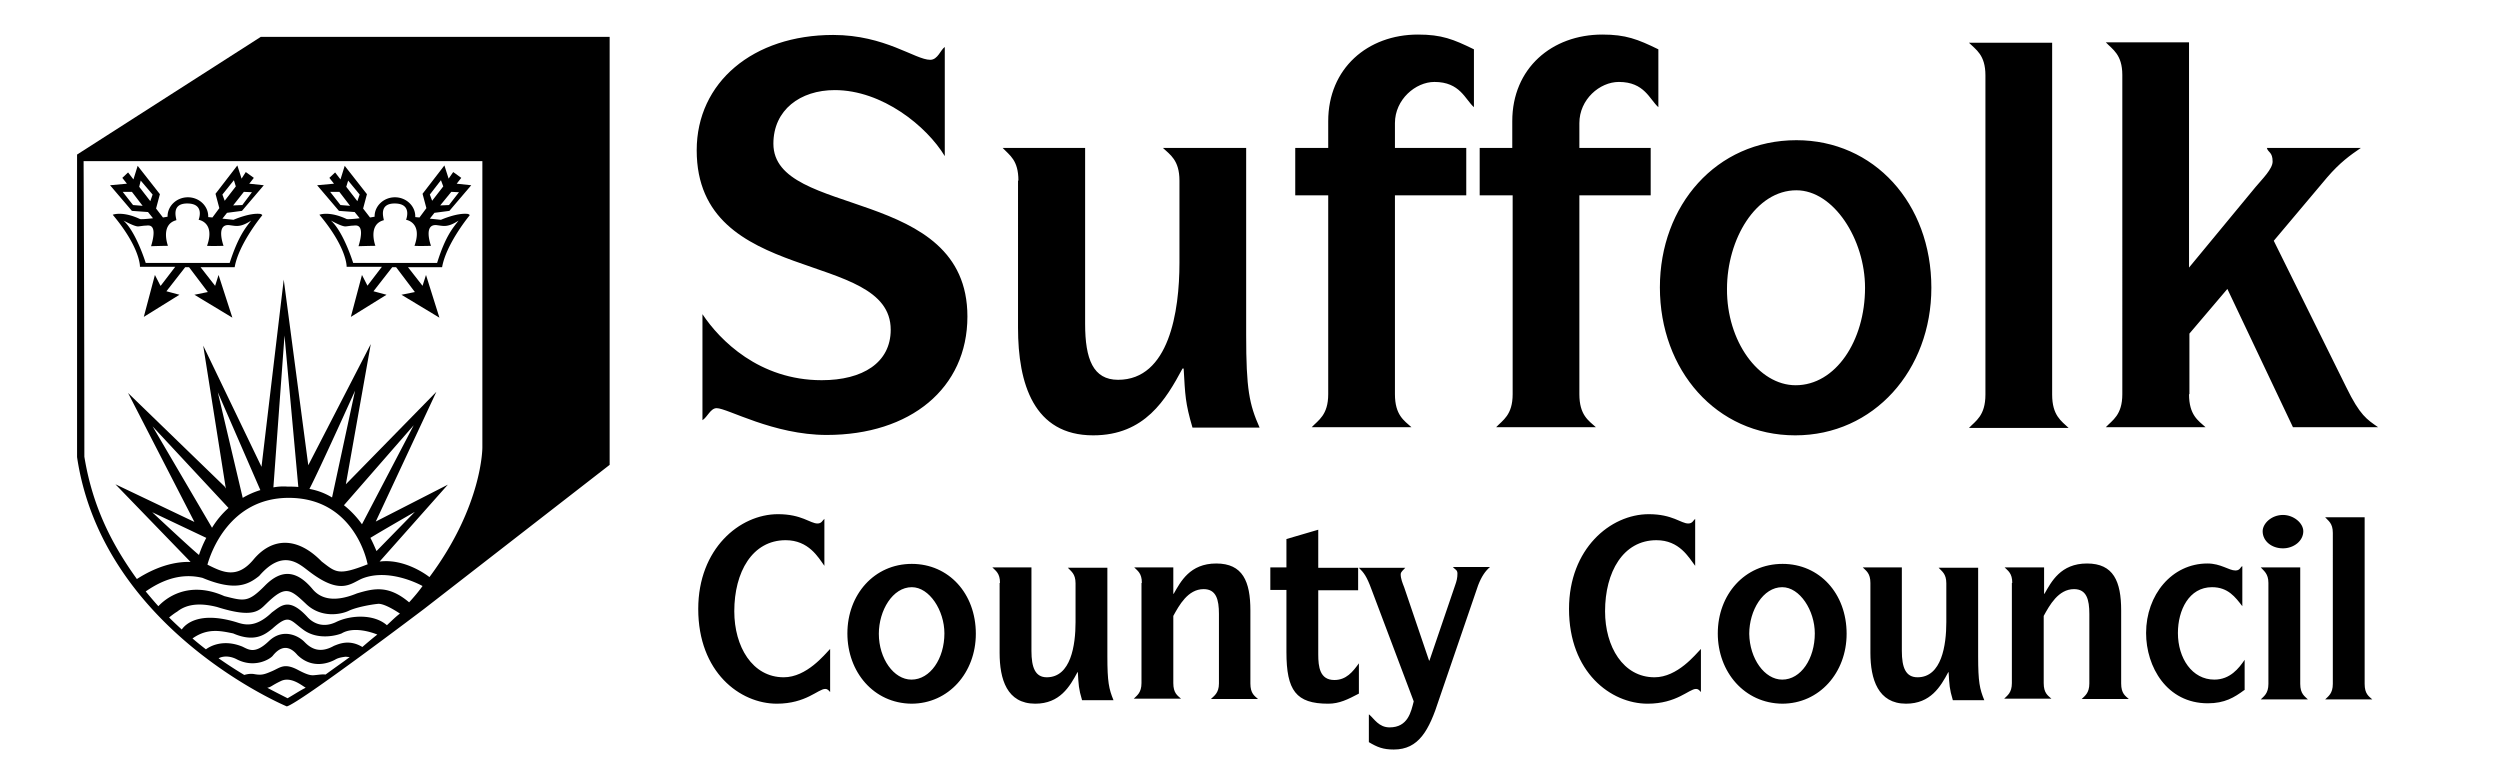 <?xml version="1.0" encoding="UTF-8"?> <svg xmlns="http://www.w3.org/2000/svg" width="206" height="64" fill="none"><path d="M57.882 25.888c1.422 2.144 4.676 5.44 9.826 5.44 3.381 0 5.687-1.44 5.687-4.16 0-6.688-15.987-3.52-15.987-14.784 0-5.6 4.645-9.504 11.248-9.504 4.265 0 6.761 2.048 7.994 2.048.632 0 .853-.832 1.2-1.056v8.992c-1.485-2.464-5.15-5.44-9.067-5.44-2.844 0-5.056 1.632-5.056 4.416 0 6.176 15.988 3.424 15.988 14.24 0 5.92-4.708 9.76-11.596 9.76-4.392 0-8.183-2.208-9.068-2.208-.505 0-.758.736-1.169.992v-8.736zM83.917 14.88c0-1.696-.727-2.08-1.296-2.688h6.793v14.496c0 2.912.664 4.608 2.717 4.608 4.203 0 5.056-5.632 5.056-9.632V14.88c0-1.696-.79-2.144-1.359-2.688h6.856v15.424c0 4.448.253 5.696 1.106 7.616h-5.53c-.6-2.048-.6-2.656-.726-4.864h-.095c-1.358 2.528-3.096 5.504-7.361 5.504-4.898 0-6.193-4.256-6.193-8.864V14.88h.032zm25.528 1.216h-2.717v-3.904h2.717V9.984c0-4.352 3.255-7.136 7.394-7.136 1.959 0 2.906.384 4.613 1.216v4.768c-.727-.64-1.138-2.08-3.255-2.08-1.548 0-3.254 1.44-3.254 3.392v2.048h5.877v3.904h-5.877V32.48c0 1.728.758 2.176 1.359 2.72h-8.215c.537-.576 1.358-.992 1.358-2.72V16.096zm15.166 0h-2.685v-3.904h2.685V9.984c0-4.352 3.254-7.136 7.425-7.136 1.927 0 2.907.384 4.613 1.216v4.768c-.727-.64-1.138-2.08-3.254-2.08-1.58 0-3.255 1.44-3.255 3.392v2.048h5.877v3.904h-5.877V32.48c0 1.728.759 2.176 1.359 2.72h-8.215c.537-.576 1.359-.992 1.359-2.72V16.096h-.032zm23.349 15.648c3.286 0 5.719-3.648 5.719-8.032 0-4-2.591-8.032-5.656-8.032-3.349 0-5.719 4.032-5.719 8.128-.031 4.288 2.591 7.936 5.656 7.936zm-11.185-8.064c0-6.752 4.645-12.128 11.248-12.128 6.382 0 11.121 5.184 11.121 12.16 0 6.784-4.739 12.16-11.216 12.16-6.508 0-11.153-5.376-11.153-12.192zm26.824-17.472c0-1.696-.789-2.112-1.358-2.688h6.856v28.992c0 1.728.758 2.176 1.359 2.752h-8.215c.537-.576 1.358-.992 1.358-2.752V6.208zm16.777 26.272c0 1.728.759 2.176 1.359 2.72h-8.215c.537-.576 1.359-.992 1.359-2.72V6.176c0-1.696-.822-2.112-1.359-2.688h6.856v18.56l5.498-6.656c.537-.64 1.39-1.472 1.39-2.08 0-.8-.379-.736-.474-1.12h7.741c-.885.608-1.706 1.184-2.78 2.432l-4.392 5.216 5.971 12.064c1.138 2.336 1.707 2.656 2.623 3.296h-7.014l-5.403-11.392-3.128 3.68v4.992h-.032zM68.403 57.024c-.126-.128-.19-.256-.41-.256-.57 0-1.58 1.216-3.981 1.216-3.034 0-6.477-2.592-6.477-7.808 0-4.96 3.412-7.808 6.571-7.808 1.96 0 2.654.768 3.255.768.347 0 .41-.256.568-.384v3.872c-.505-.704-1.295-2.112-3.19-2.112-2.75 0-4.234 2.624-4.234 5.856 0 2.912 1.485 5.44 4.075 5.44 1.896 0 3.381-1.888 3.823-2.336v3.552zM75.102 56c1.548 0 2.717-1.728 2.717-3.808 0-1.888-1.233-3.808-2.686-3.808-1.58 0-2.717 1.92-2.717 3.84 0 2.048 1.232 3.776 2.686 3.776zm-5.277-3.808c0-3.2 2.212-5.728 5.308-5.728 3.033 0 5.276 2.432 5.276 5.76 0 3.2-2.243 5.76-5.307 5.76-3.097-.032-5.277-2.592-5.277-5.792zm12.575-4.16c0-.8-.348-.992-.632-1.28h3.223v6.88c0 1.376.316 2.176 1.264 2.176 1.99 0 2.37-2.656 2.37-4.544v-3.2c0-.8-.38-.992-.633-1.28h3.255v7.296c0 2.112.126 2.688.505 3.616h-2.59c-.285-.96-.285-1.248-.348-2.304h-.032c-.632 1.184-1.453 2.592-3.475 2.592-2.338 0-2.939-2.016-2.939-4.192v-5.76h.032zm11.69 0c0-.8-.347-.992-.632-1.28h3.223v2.176h.032c.568-.992 1.327-2.496 3.507-2.496s2.812 1.472 2.812 3.872v6.016c0 .832.347 1.024.632 1.28h-3.887c.253-.256.664-.48.664-1.28v-5.728c0-1.184-.221-2.048-1.264-2.048-1.295 0-2.022 1.344-2.496 2.208v5.536c0 .832.348 1.024.632 1.28h-3.886c.252-.256.632-.48.632-1.28v-8.256h.031zm11.912.576h-1.327v-1.856h1.327v-2.336l2.622-.768v3.136h3.286v1.856h-3.286v5.28c0 1.024.126 2.112 1.327 2.112.979 0 1.516-.672 2.022-1.376v2.496c-.916.48-1.611.832-2.528.832-2.654 0-3.443-1.088-3.443-4.256v-5.12zm6.824 10.272c.411.352.79 1.056 1.675 1.056 1.516 0 1.769-1.28 1.99-2.144l-3.475-9.216c-.411-1.12-.632-1.376-1.043-1.792h3.823c-.158.192-.379.32-.379.544 0 .352.158.736.284 1.056l2.054 6.048h.032l2.116-6.208c.127-.352.19-.608.19-.96 0-.32-.19-.32-.379-.544h3.065c-.38.32-.696.768-.98 1.504l-3.223 9.408c-.821 2.56-1.674 4.128-3.728 4.128-.884 0-1.358-.192-2.054-.608V58.88h.032zm27.33-1.856c-.127-.128-.19-.256-.411-.256-.569 0-1.58 1.216-3.981 1.216-3.033 0-6.477-2.592-6.477-7.808 0-4.96 3.412-7.808 6.572-7.808 1.959 0 2.654.768 3.254.768.348 0 .411-.256.569-.384v3.872c-.537-.704-1.295-2.112-3.191-2.112-2.749 0-4.234 2.624-4.234 5.856 0 2.912 1.485 5.44 4.076 5.44 1.896 0 3.381-1.888 3.823-2.336v3.552zM146.854 56c1.548 0 2.686-1.728 2.686-3.808 0-1.888-1.233-3.808-2.686-3.808-1.58 0-2.717 1.92-2.717 3.84.031 2.048 1.264 3.776 2.717 3.776zm-5.308-3.808c0-3.2 2.212-5.728 5.34-5.728 3.033 0 5.276 2.432 5.276 5.76 0 3.2-2.243 5.76-5.308 5.76-3.096-.032-5.308-2.592-5.308-5.792zm12.575-4.16c0-.8-.348-.992-.632-1.28h3.223v6.88c0 1.376.316 2.176 1.295 2.176 1.991 0 2.37-2.656 2.37-4.544v-3.2c0-.8-.379-.992-.632-1.28h3.254v7.296c0 2.112.126 2.688.506 3.616h-2.591c-.285-.96-.285-1.248-.348-2.304h-.031c-.632 1.184-1.454 2.592-3.476 2.592-2.306 0-2.938-2.016-2.938-4.192v-5.76zm11.69 0c0-.8-.347-.992-.632-1.28h3.254v2.176h.032c.569-.992 1.327-2.496 3.507-2.496s2.812 1.472 2.812 3.872v6.016c0 .832.348 1.024.632 1.28h-3.886c.253-.256.632-.48.632-1.28v-5.728c0-1.184-.221-2.048-1.264-2.048-1.295 0-2.022 1.344-2.496 2.208v5.536c0 .832.347 1.024.632 1.28h-3.886c.252-.256.631-.48.631-1.28v-8.256h.032zm19.115 8.832c-.821.608-1.611 1.088-3.001 1.088-3.381 0-5.087-3.008-5.087-5.792 0-3.136 2.117-5.728 5.055-5.728 1.106 0 1.769.576 2.306.576.411 0 .411-.32.569-.352v3.296c-.569-.736-1.169-1.568-2.496-1.568-1.896 0-2.812 1.888-2.812 3.776 0 2.08 1.169 3.84 3.002 3.84 1.295 0 2.022-.928 2.496-1.632v2.496h-.032zm1.517-13.088c0-.64.726-1.344 1.674-1.344.885 0 1.675.672 1.675 1.344 0 .8-.79 1.408-1.675 1.408-.948 0-1.674-.608-1.674-1.408zm.474 4.256c0-.768-.38-.992-.632-1.28h3.254v9.6c0 .832.379 1.024.632 1.28h-3.886c.252-.256.632-.48.632-1.28v-8.32zm5.308-4.128c0-.8-.38-.992-.632-1.28h3.254v13.728c0 .832.347 1.024.632 1.28h-3.886c.252-.256.632-.48.632-1.28V43.904zm-170.519-3.36h.537l-.063-.832-.632-.032.158.864zm-2.812.448l.063.384.221.384.348.096.379-.512-.348-.512-.663.16z" fill="#000"></path><path d="M39.747 36.864s.031 4.8-4.36 10.688c-.285-.224-2.086-1.536-4.108-1.28l5.624-6.336-5.94 3.04 4.992-10.688-7.456 7.616 2.053-11.552-5.15 9.984L23.38 23.04l-1.832 15.424-4.803-9.984 1.864 11.776-.094-.16-7.962-7.712 5.466 10.624-6.509-3.104 6.193 6.4c-2.054-.064-3.823 1.024-4.424 1.408-1.958-2.72-3.633-5.824-4.328-10.08 0-12.128-.063-24.352-.063-24.352h32.859v23.584zM30.52 44.32c.884-.544 3.665-2.144 3.665-2.144l-3.16 3.232c-.126-.288-.284-.672-.505-1.088zm-14.123 1.408c-.537-.416-3.855-3.52-3.855-3.52l4.455 2.112a9.382 9.382 0 00-.6 1.408zm1.074-2.24l-4.897-8.352 6.256 6.72a7.157 7.157 0 00-1.359 1.632zM20 41.024l-2.054-8.704 3.507 8.064a6.688 6.688 0 00-1.453.64zm8.34.608l5.751-6.592-4.265 8.16a7.706 7.706 0 00-1.485-1.568zm-2.843-1.344c.79-1.504 3.76-8.096 3.76-8.096l-1.896 8.8a5.404 5.404 0 00-1.864-.704zm-2.97-.128l.916-12.512 1.138 12.48c-.284-.032-.6-.032-.885-.032-.442-.032-.821 0-1.169.064zm1.264.864c5.466 0 6.477 5.376 6.477 5.376l.032.096c-2.433.96-2.623.672-3.792-.224-1.99-2.048-4.075-2.016-5.624-.16-1.358 1.632-2.559 1.024-3.728.448l-.063-.032c.253-.928 1.8-5.504 6.698-5.504zm9.92 8.608c-1.705-1.44-2.906-1.152-4.296-.736-2.18.896-3.16.224-3.633-.32-1.296-1.568-2.56-1.728-3.95-.32-1.39 1.408-1.706 1.28-3.349.864-3.033-1.344-4.897.256-5.434.832-.348-.384-.695-.8-1.043-1.216 1.927-1.344 3.476-1.408 4.676-1.12 2.686 1.12 3.76.576 4.676-.16 1.99-2.304 3.318-.96 4.14-.352 2.558 1.952 3.38.992 4.328.576 2.148-.864 4.644.416 4.992.608-.316.448-.695.896-1.106 1.344zM31.88 51.52c-1.042-.928-2.97-.864-4.202-.256-1.295.608-2.117-.16-2.37-.448-1.516-1.632-2.148-.896-2.906-.352-1.39 1.344-2.338.992-2.939.8-3.096-.928-4.202.192-4.486.608-.348-.32-.695-.64-1.043-.992.158-.128.443-.352.664-.48.916-.736 2.148-.672 3.286-.384 3.033.96 3.475.288 4.076-.288 1.548-1.504 1.927-1.216 3.222 0 1.264 1.248 2.939.896 3.539.608.6-.288 1.77-.512 2.401-.576.443-.064 1.359.48 1.833.8-.348.256-.695.608-1.075.96zm-2.022 1.792c-1.105-.672-1.99-.224-2.338-.096-1.137.64-1.864.256-2.4-.288-.538-.576-1.833-1.184-2.97-.096-1.138 1.088-1.644.704-2.18.448-1.58-.64-2.655-.032-3.003.224a27.143 27.143 0 01-1.105-.896c1.264-.896 2.37-.608 3.349-.416 1.832.8 2.685.032 3.223-.384 1.421-1.28 1.453-.704 2.622.128 1.2.832 2.717.416 3.096.256 1.011-.608 2.56-.064 2.939.096-.411.32-.822.672-1.233 1.024zm-3.033 2.272c-.19-.032-.442 0-.727.032-.379.032-.537.128-1.61-.448-1.075-.544-1.391-.16-2.054.128-.664.288-.885.352-1.454.256-.316-.064-.632 0-.853.064a33.606 33.606 0 01-2.117-1.376c.506-.256 1.106-.128 1.517.096 1.453.736 2.685 0 2.938-.288 1.011-1.28 1.801-.352 2.054-.064 1.232 1.184 2.622.64 3.128.352.284-.16.632-.192.821-.224l.348.032c-.6.448-1.296.928-1.99 1.44zm-3.128 1.952c-.505-.256-1.074-.544-1.674-.864.347-.064.347-.192 1.169-.576.821-.352 1.706.416 1.959.544l.031.032c-.505.256-.98.576-1.485.864zM21.485 3.04L6.35 12.736v24.928c2.116 14.24 17.282 20.544 17.282 20.544 1.043-.256 11.311-8.032 11.311-8.032l15.292-11.872V3.04h-28.75zM10.869 15.808l.884 1.152-.79-.064-.853-1.088h.759zm.726-.928l.98 1.152-.19.544-.916-1.184.126-.512zm2.244 5.376s-.664-1.76.695-2.112c0-.16-.474-1.408.948-1.376 1.421.032.884 1.344.884 1.344s1.39.192.695 2.144c.38.032 1.359 0 1.359 0s-.695-1.888.537-1.696c.505.064.853.192 1.738-.384-.443.576-1.043 1.248-1.77 3.488h-6.919s-.79-2.56-1.832-3.488c.252.128.979.512 1.232.48.284-.032.442-.064.6-.064.158 0 1.043-.288.442 1.696 1.011-.032 1.39-.032 1.39-.032zm5.434-5.408l.158.512-.916 1.184-.19-.512.948-1.184zm.821.96l.664.032-.79 1.056-.758.032.884-1.12zm-9.225 1.568l1.327.096.41.512c-.505.064-1.01.096-1.074.064-1.295-.608-2.085-.416-2.243-.352 2.306 2.752 2.243 4.288 2.243 4.288h2.907l-1.2 1.568-.032-.032-.443-.864-.916 3.456 2.938-1.824L13.713 24l1.548-1.984h.316l1.549 2.048-1.106.224 3.128 1.888-1.138-3.52-.284.896-1.2-1.536h2.811c.316-1.824 2.054-4 2.18-4.16.127-.16.127-.128-.031-.224-.885-.128-2.244.48-2.244.48l-.916-.096.38-.48 1.232-.16 1.8-2.112-1.2-.128.379-.48-.664-.48-.347.544-.348-1.088-1.8 2.336.315 1.184-.568.768-.348-.032v-.064c0-.864-.758-1.568-1.674-1.568-.917 0-1.675.704-1.675 1.568v.032s-.158.032-.38.064l-.568-.736.316-1.184-1.832-2.336-.348 1.12-.442-.576-.474.448.379.48-1.39.128 1.8 2.112zm17.093-1.568l.884 1.152-.79-.064-.853-1.088h.759zm.726-.928l.948 1.152-.19.544-.916-1.184.158-.512zm2.244 5.376s-.664-1.76.695-2.112c0-.16-.474-1.408.948-1.376 1.421.032.884 1.344.884 1.344s1.39.192.695 2.144c.38.032 1.359 0 1.359 0s-.695-1.888.537-1.696c.506.064.853.192 1.738-.384-.443.576-1.074 1.248-1.77 3.488H29.1s-.79-2.56-1.832-3.488c.252.128.947.512 1.232.48.284-.032.442-.064.6-.064.158 0 1.043-.288.442 1.696 1.011-.032 1.39-.032 1.39-.032zm5.402-5.408l.19.512-.916 1.184-.19-.512.916-1.184zm.853.96l.632.032-.821 1.056-.727.032.916-1.12zm-9.257 1.568l1.295.096.411.512c-.505.064-1.01.096-1.074.064-1.296-.608-2.085-.416-2.243-.352 2.306 2.752 2.243 4.288 2.243 4.288h2.907l-1.2 1.568v-.032l-.443-.864-.916 3.456 2.938-1.824L30.774 24l1.548-1.984h.316l1.548 2.048-1.106.224 3.128 1.888-1.106-3.52-.284.896-1.2-1.536h2.811c.316-1.824 2.054-4 2.18-4.16.127-.16.127-.128-.031-.224-.885-.128-2.244.48-2.244.48l-.916-.096.38-.48 1.231-.16 1.801-2.112-1.2-.128.379-.48-.664-.48-.379.544-.347-1.088-1.801 2.336.316 1.184-.569.768-.347-.032v-.064c0-.864-.759-1.568-1.675-1.568s-1.675.704-1.675 1.568v.032s-.158.032-.379.064l-.569-.736.316-1.184-1.832-2.336-.348 1.12-.442-.576-.474.448.38.48-1.39.128 1.8 2.112z" fill="#000"></path></svg> 